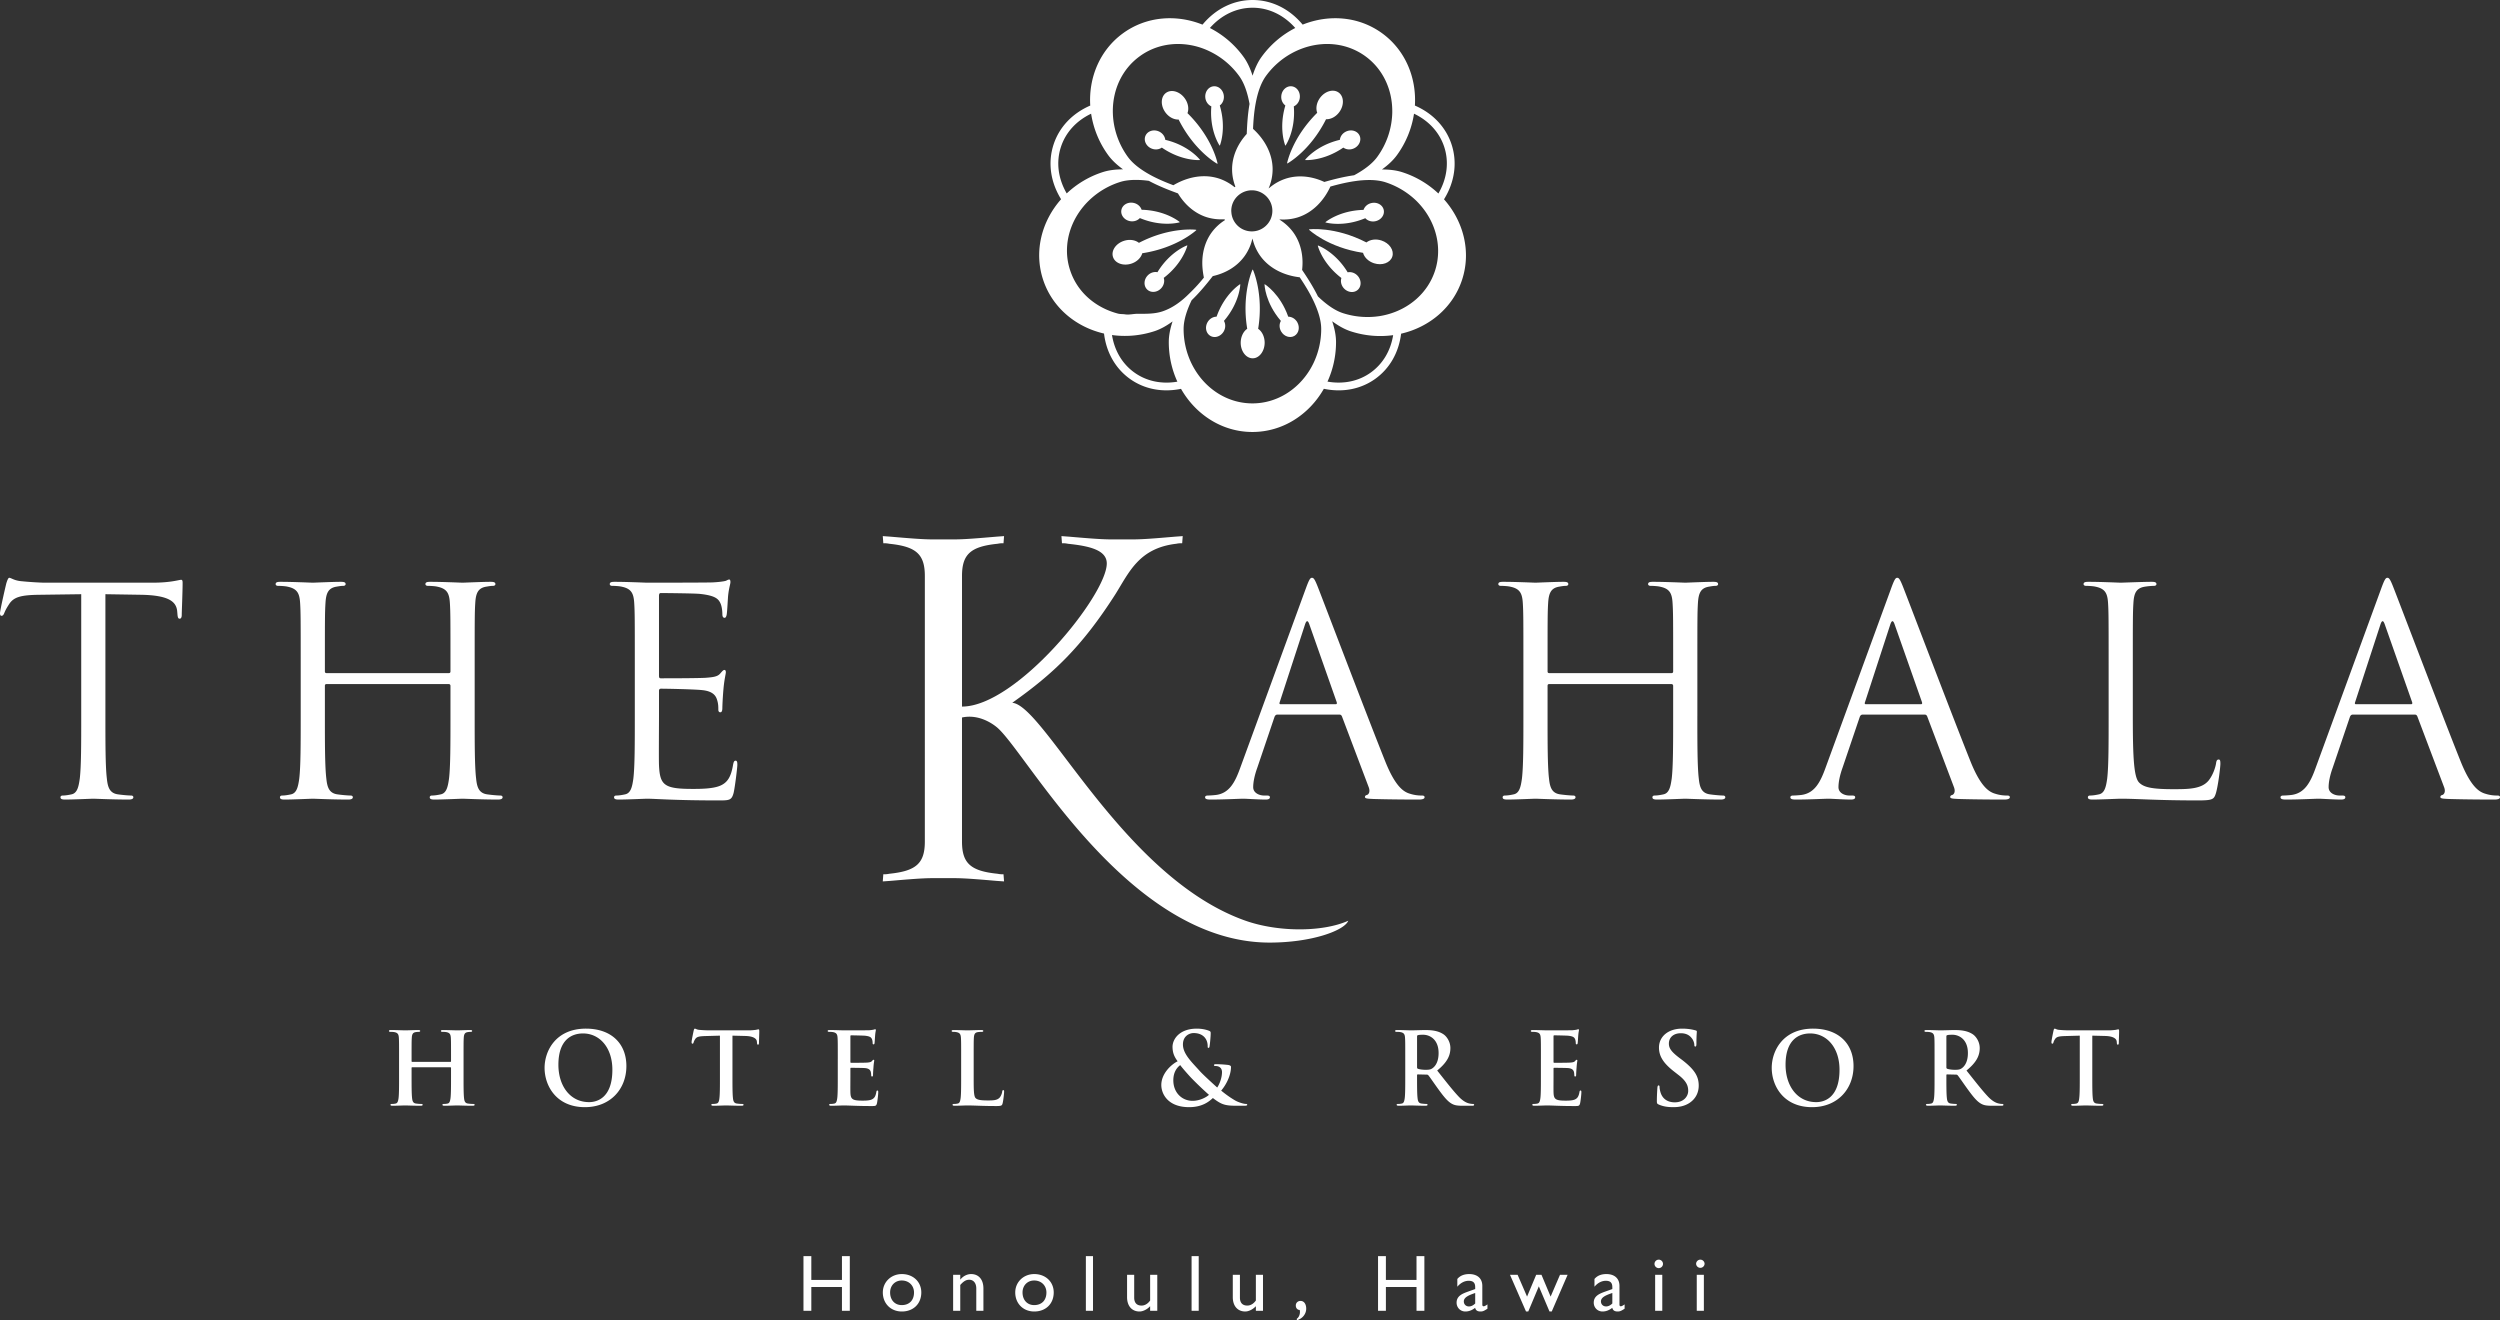 <svg id="Layer_1" xmlns="http://www.w3.org/2000/svg" xmlns:xlink="http://www.w3.org/1999/xlink" viewBox="0 0 340.157 179.634"><rect x="0" y="0" width="340.157" height="179.634" fill="#333333" stroke="none"/><style>.st0{clip-path:url(#SVGID_2_);fill:#fff}</style><defs><path id="SVGID_1_" d="M0 0h340.157v179.634H0z"/></defs><clipPath id="SVGID_2_"><use xlink:href="#SVGID_1_" overflow="visible"/></clipPath><path class="st0" d="M61.288 144.483c.041 0 .08-.026.08-.094v-.287c0-2.072 0-2.452-.025-2.889-.028-.461-.138-.679-.586-.775a2.756 2.756 0 0 0-.532-.04c-.149 0-.232-.029-.232-.124 0-.097.095-.122.287-.122.735 0 1.593.041 1.96.041.328 0 1.186-.041 1.718-.041.19 0 .286.025.286.122 0 .095-.082.124-.245.124-.11 0-.232.012-.395.04-.369.068-.478.3-.503.775-.028.437-.028.817-.028 2.889v2.399c0 1.254 0 2.33.067 2.915.041.382.123.683.531.735.192.028.491.056.696.056.15 0 .218.042.218.109 0 .095-.109.137-.273.137-.886 0-1.744-.042-2.125-.042-.314 0-1.172.042-1.703.042-.191 0-.287-.042-.287-.137 0-.067.055-.109.219-.109.205 0 .366-.028.491-.056.272-.052.339-.353.394-.75.067-.57.067-1.646.067-2.9v-1.199a.078.078 0 0 0-.08-.083h-5.205c-.041 0-.082.014-.082.083v1.199c0 1.254 0 2.33.069 2.915.042.382.123.683.531.735.19.028.49.056.695.056.15 0 .217.042.217.109 0 .095-.109.137-.271.137-.885 0-1.744-.042-2.126-.042-.312 0-1.172.042-1.716.042-.178 0-.273-.042-.273-.137 0-.067.055-.109.217-.109.205 0 .369-.028.491-.056.272-.052.341-.353.396-.75.068-.57.068-1.646.068-2.9v-2.399c0-2.072 0-2.452-.028-2.889-.027-.461-.136-.679-.586-.775a2.748 2.748 0 0 0-.53-.04c-.151 0-.232-.029-.232-.124 0-.097.095-.122.285-.122.736 0 1.596.041 1.962.041.328 0 1.187-.041 1.716-.041.192 0 .287.025.287.122 0 .095-.082.124-.246.124a2.33 2.33 0 0 0-.394.04c-.368.068-.477.3-.504.775-.028.437-.028.817-.028 2.889v.287c0 .068.041.094.082.094h5.205M74.097 145.302c0-2.333 1.541-5.343 5.627-5.343 3.393 0 5.504 1.976 5.504 5.098 0 3.12-2.179 5.587-5.641 5.587-3.909 0-5.49-2.931-5.49-5.342m9.224.259c0-3.053-1.756-4.947-3.992-4.947-1.567 0-3.352.872-3.352 4.266 0 2.833 1.567 5.08 4.184 5.08.952 0 3.16-.461 3.16-4.399M97.955 140.913l-2.029.057c-.791.026-1.116.095-1.321.394a1.651 1.651 0 0 0-.233.478c-.026.107-.067.163-.148.163-.096 0-.125-.07-.125-.219 0-.217.261-1.456.287-1.564.041-.179.082-.262.164-.262.108 0 .246.138.585.166.396.038.914.067 1.364.067h5.395c.435 0 .735-.041.939-.067.205-.042.313-.069.369-.069.095 0 .108.08.108.286 0 .285-.041 1.226-.041 1.58-.012.136-.04.219-.123.219-.108 0-.136-.071-.149-.275l-.015-.149c-.025-.354-.393-.736-1.605-.762l-1.718-.043v5.588c0 1.255 0 2.33.068 2.915.042.383.123.684.531.735.192.029.491.056.696.056.149 0 .218.042.218.109 0 .095-.109.137-.259.137-.9 0-1.758-.042-2.14-.042-.313 0-1.171.042-1.717.042-.176 0-.273-.042-.273-.137 0-.067.057-.109.219-.109.204 0 .367-.027.491-.056.273-.051.354-.352.394-.75.068-.57.068-1.645.068-2.9v-5.588M113.992 144.102c0-2.072 0-2.452-.029-2.889-.025-.462-.134-.679-.585-.775a2.745 2.745 0 0 0-.531-.04c-.15 0-.232-.029-.232-.124 0-.097.096-.122.3-.122.722 0 1.581.041 1.962.041.437 0 3.148 0 3.406-.016a4.81 4.81 0 0 0 .586-.08c.068-.014.149-.055.219-.055.067 0 .081.055.081.122 0 .096-.068.261-.109.888-.014.136-.042.734-.069.897-.013.07-.04.15-.134.15-.097 0-.125-.069-.125-.189 0-.095-.012-.329-.08-.492-.096-.245-.233-.41-.914-.491-.231-.027-1.661-.056-1.935-.056-.068 0-.095.042-.095.137v3.448c0 .098.014.151.095.151.301 0 1.866 0 2.182-.028.325-.025.531-.068.653-.206.094-.108.15-.176.219-.176.052 0 .094.029.094.11 0 .082-.068.3-.109.995-.028.272-.054.817-.054.913 0 .109 0 .257-.123.257-.097 0-.122-.052-.122-.12-.014-.137-.014-.313-.056-.491-.068-.274-.258-.478-.762-.532-.26-.027-1.608-.04-1.935-.04-.068 0-.082.052-.082.135v1.076c0 .465-.013 1.717 0 2.111.027.941.245 1.146 1.636 1.146.353 0 .927 0 1.28-.163.354-.165.518-.45.613-1.01.028-.149.056-.203.15-.203.109 0 .109.108.109.245 0 .314-.109 1.24-.178 1.513-.095.353-.217.353-.735.353-2.057 0-2.97-.081-3.774-.081-.313 0-1.172.042-1.717.042-.177 0-.272-.042-.272-.137 0-.068.055-.11.218-.11.204 0 .367-.027.491-.055.272-.052.34-.353.395-.75.068-.57.068-1.646.068-2.901v-2.398M132.481 146.501c0 1.745 0 2.685.285 2.929.233.204.586.3 1.649.3.722 0 1.252-.014 1.593-.38.164-.176.328-.562.355-.819.013-.122.041-.204.15-.204.096 0 .109.068.109.233 0 .147-.097 1.17-.205 1.567-.081.298-.15.365-.858.365-1.963 0-2.862-.081-3.965-.081-.313 0-1.171.042-1.717.042-.176 0-.272-.042-.272-.137 0-.067.055-.109.218-.109.204 0 .368-.027.49-.056.274-.051.342-.352.395-.75.069-.57.069-1.645.069-2.9v-2.398c0-2.073 0-2.453-.028-2.889-.027-.462-.136-.68-.585-.775a1.92 1.92 0 0 0-.45-.041c-.15 0-.23-.029-.23-.124 0-.096.093-.122.299-.122.64 0 1.498.041 1.866.041.326 0 1.322-.041 1.852-.041.192 0 .288.026.288.122 0 .095-.084.124-.246.124-.15 0-.368.012-.533.041-.367.068-.475.299-.503.775-.026.436-.026.816-.026 2.889v2.398M160.233 144.402c-.572-.763-.681-1.321-.696-1.935-.011-1.074.94-2.508 3.312-2.508.668 0 1.281.138 1.648.289.232.081.232.19.232.354 0 .45-.108 1.539-.15 1.745-.027.205-.082.228-.164.228s-.096-.051-.096-.257c0-.355-.095-.791-.394-1.145-.272-.326-.75-.611-1.512-.611-.573 0-1.459.393-1.459 1.551 0 1.283 1.173 2.37 2.262 3.583.464.533 2.139 2.042 2.399 2.276.272-.381.654-1.268.654-2.099 0-.203-.056-.463-.261-.626-.177-.163-.461-.205-.666-.205-.083 0-.164-.027-.164-.107 0-.11.109-.137.219-.137.327 0 .872.013 1.634.093.26.029.463.113.463.273 0 1.051-.559 2.317-1.336 3.23.914.75 1.527 1.119 1.894 1.335.437.259 1.185.477 1.458.477.123 0 .192.016.192.124 0 .08-.11.122-.41.122h-1.05c-1.551 0-2.042-.15-3.213-1.051-.45.41-1.363 1.243-3.23 1.243-2.916 0-3.787-1.828-3.787-3.013 0-1.593 1.404-2.833 2.221-3.229m4.264 4.565a45.226 45.226 0 0 1-2.452-2.344c-.354-.381-1.227-1.362-1.459-1.703-.463.341-.94.982-.94 2.068 0 1.706 1.199 2.794 2.615 2.794 1.05 0 1.95-.544 2.236-.815M191.202 144.102c0-2.072 0-2.452-.03-2.889-.026-.462-.137-.679-.584-.775a2.663 2.663 0 0 0-.53-.04c-.153 0-.235-.03-.235-.124 0-.097.097-.122.303-.122.72 0 1.579.041 1.865.041.463 0 1.498-.041 1.92-.041.858 0 1.772.082 2.508.586.381.257.925.953.925 1.866 0 1.007-.423 1.934-1.796 3.053 1.21 1.526 2.15 2.737 2.955 3.582.763.792 1.321.887 1.526.926.149.028.273.041.381.041.109 0 .164.042.164.11 0 .108-.095.136-.259.136h-1.294c-.763 0-1.105-.069-1.458-.259-.586-.314-1.102-.954-1.866-2.003-.546-.75-1.17-1.677-1.35-1.881-.067-.08-.148-.094-.244-.094l-1.186-.028c-.067 0-.109.028-.109.109v.191c0 1.268 0 2.343.068 2.914.041.397.123.698.532.75.205.028.503.055.667.055.108 0 .162.042.162.11 0 .094-.094.136-.27.136-.79 0-1.8-.042-2.004-.042-.258 0-1.117.042-1.663.042-.174 0-.272-.042-.272-.136 0-.068.056-.11.219-.11.205 0 .366-.027.49-.055.273-.052.341-.353.396-.75.069-.571.069-1.646.069-2.901v-2.398m1.606 1.078c0 .148.027.203.123.244.286.094.695.137 1.036.137.542 0 .722-.054.966-.233.409-.3.806-.926.806-2.043 0-1.933-1.282-2.495-2.085-2.495-.343 0-.586.014-.723.057-.096.023-.123.08-.123.188v4.145zM209.661 144.102c0-2.072 0-2.452-.028-2.889-.026-.462-.136-.679-.585-.775a2.74 2.74 0 0 0-.53-.04c-.149 0-.232-.029-.232-.124 0-.097.096-.122.3-.122.722 0 1.58.041 1.962.041.434 0 3.146 0 3.405-.016.258-.025.478-.052.584-.08.068-.014.152-.055.222-.055.068 0 .08.055.08.122 0 .096-.067.261-.11.888-.013.136-.04.734-.068.897-.012.07-.041.15-.136.15-.094 0-.122-.069-.122-.189 0-.095-.014-.329-.082-.492-.096-.245-.232-.41-.913-.491-.232-.027-1.661-.056-1.934-.056-.07 0-.096.042-.096.137v3.448c0 .098.013.151.096.151.301 0 1.867 0 2.18-.028.328-.025.529-.068.653-.206.096-.108.149-.176.218-.176.055 0 .095.029.095.11 0 .082-.065.3-.109.995-.026.272-.055.817-.055.913 0 .109 0 .257-.121.257-.096 0-.124-.052-.124-.12-.013-.137-.013-.313-.053-.491-.069-.274-.259-.478-.764-.532-.258-.027-1.607-.04-1.935-.04-.068 0-.081.052-.081.135v1.076c0 .465-.013 1.717 0 2.111.026.941.245 1.146 1.634 1.146.355 0 .929 0 1.283-.163.354-.165.514-.45.613-1.01.025-.149.053-.203.149-.203.109 0 .109.108.109.245 0 .314-.109 1.24-.177 1.513-.096.353-.217.353-.737.353-2.058 0-2.969-.081-3.773-.081-.313 0-1.171.042-1.716.042-.177 0-.274-.042-.274-.137 0-.068.057-.11.219-.11.203 0 .367-.027.489-.055.272-.052.343-.353.396-.75.068-.57.068-1.646.068-2.901v-2.398M225.697 150.288c-.217-.095-.26-.161-.26-.466 0-.745.055-1.564.071-1.781.012-.206.053-.356.161-.356.125 0 .136.124.136.236 0 .174.056.461.124.69.298 1.011 1.102 1.377 1.948 1.377 1.226 0 1.824-.831 1.824-1.553 0-.667-.204-1.308-1.332-2.177l-.63-.492c-1.497-1.172-2.014-2.126-2.014-3.23 0-1.5 1.255-2.576 3.146-2.576.886 0 1.459.138 1.812.233.124.029.192.068.192.163 0 .178-.054.572-.054 1.635 0 .3-.042.409-.15.409-.096 0-.137-.082-.137-.246 0-.124-.067-.546-.353-.897-.204-.261-.601-.671-1.487-.671-1.007 0-1.621.588-1.621 1.405 0 .626.313 1.103 1.444 1.961l.382.285c1.635 1.271 2.234 2.184 2.234 3.477 0 .789-.3 1.73-1.28 2.369-.682.438-1.444.561-2.166.561-.791 0-1.404-.095-1.99-.356M241.066 145.302c0-2.333 1.54-5.343 5.625-5.343 3.394 0 5.505 1.976 5.505 5.098 0 3.12-2.18 5.587-5.641 5.587-3.911 0-5.489-2.931-5.489-5.342m9.223.259c0-3.053-1.759-4.947-3.992-4.947-1.567 0-3.35.872-3.35 4.266 0 2.833 1.565 5.08 4.181 5.08.955 0 3.161-.461 3.161-4.399M263.221 144.102c0-2.072 0-2.452-.025-2.889-.03-.462-.139-.679-.586-.775a2.71 2.71 0 0 0-.533-.04c-.149 0-.232-.03-.232-.124 0-.097.096-.122.301-.122.721 0 1.581.041 1.865.041.464 0 1.5-.041 1.922-.041.858 0 1.77.082 2.508.586.381.257.926.953.926 1.866 0 1.007-.422 1.934-1.8 3.053 1.214 1.526 2.153 2.737 2.957 3.582.762.792 1.322.887 1.526.926.15.028.271.041.382.041.109 0 .161.042.161.11 0 .108-.093.136-.257.136h-1.295c-.762 0-1.103-.069-1.457-.259-.586-.314-1.103-.954-1.866-2.003-.545-.75-1.171-1.677-1.349-1.881-.068-.08-.151-.094-.246-.094l-1.186-.028c-.067 0-.107.028-.107.109v.191c0 1.268 0 2.343.067 2.914.04.397.124.698.531.75.205.028.505.055.669.055.108 0 .162.042.162.11 0 .094-.094.136-.273.136-.788 0-1.797-.042-2.001-.042-.258 0-1.118.042-1.663.042-.176 0-.272-.042-.272-.136 0-.068.055-.11.217-.11.204 0 .368-.027.492-.055.272-.052.341-.353.394-.75.068-.571.068-1.646.068-2.901v-2.398m1.609 1.078c0 .148.025.203.123.244.286.094.692.137 1.033.137.545 0 .723-.054.969-.233.409-.3.804-.926.804-2.043 0-1.933-1.281-2.495-2.086-2.495-.338 0-.583.014-.72.057-.098.023-.123.08-.123.188v4.145zM282.98 140.913l-2.032.057c-.79.026-1.116.095-1.32.394a1.651 1.651 0 0 0-.233.478c-.025.107-.067.163-.149.163-.096 0-.121-.07-.121-.219 0-.217.258-1.456.285-1.564.04-.179.082-.262.164-.262.107 0 .243.138.584.166.395.038.914.067 1.363.067h5.396c.435 0 .735-.041.939-.067.204-.042.313-.069.368-.069.094 0 .109.08.109.286 0 .285-.04 1.226-.04 1.58-.013.136-.043.219-.124.219-.109 0-.136-.071-.149-.275l-.012-.149c-.028-.354-.397-.736-1.609-.762l-1.716-.043v5.588c0 1.255 0 2.33.068 2.915.04.383.122.684.53.735.192.029.49.056.696.056.149 0 .218.042.218.109 0 .095-.109.137-.258.137-.901 0-1.76-.042-2.14-.042-.314 0-1.172.042-1.718.042-.176 0-.272-.042-.272-.137 0-.067.055-.109.216-.109.205 0 .372-.027.492-.056.274-.051.354-.352.394-.75.071-.57.071-1.645.071-2.9v-5.588M14.342 97.426c0 3.762 0 6.857.197 8.506.118 1.136.352 1.998 1.528 2.153.549.079 1.411.157 1.764.157.235 0 .313.119.313.235 0 .197-.196.313-.626.313-2.156 0-4.625-.116-4.821-.116s-2.664.116-3.84.116c-.433 0-.628-.077-.628-.313 0-.116.078-.235.314-.235.352 0 .822-.078 1.175-.157.786-.155.981-1.017 1.137-2.153.197-1.649.197-4.744.197-8.506V80.85l-5.8.079c-2.431.038-3.371.312-3.998 1.252-.433.666-.55.942-.667 1.217-.117.312-.234.391-.391.391-.117 0-.196-.117-.196-.354 0-.391.783-3.762.862-4.074.077-.236.235-.745.392-.745.275 0 .666.393 1.723.47 1.138.117 2.627.196 3.097.196H20.77c2.508 0 3.567-.392 3.882-.392.194 0 .194.235.194.471 0 1.173-.117 3.879-.117 4.311 0 .351-.117.509-.275.509-.196 0-.274-.119-.314-.666l-.039-.431c-.156-1.178-1.057-2.077-4.819-2.155l-4.94-.079v16.576M64.585 97.426c0 3.762 0 6.857.196 8.506.117 1.136.352 1.998 1.528 2.153.549.079 1.41.157 1.762.157.237 0 .314.119.314.235 0 .197-.196.313-.627.313-2.154 0-4.623-.116-4.82-.116-.196 0-2.665.116-3.84.116-.43 0-.626-.077-.626-.313 0-.116.078-.235.313-.235.353 0 .822-.078 1.176-.157.783-.155.979-1.017 1.135-2.153.196-1.649.196-4.744.196-8.506v-4.113c0-.158-.117-.236-.235-.236H44.44c-.117 0-.235.037-.235.236v4.113c0 3.762 0 6.857.197 8.506.117 1.136.352 1.998 1.527 2.153.55.079 1.412.157 1.764.157.236 0 .314.119.314.235 0 .197-.196.313-.627.313-2.156 0-4.624-.116-4.82-.116-.197 0-2.665.116-3.842.116-.43 0-.626-.077-.626-.313 0-.116.078-.235.313-.235.352 0 .823-.078 1.175-.157.786-.155.982-1.017 1.138-2.153.197-1.649.197-4.744.197-8.506v-6.897c0-6.113 0-7.211-.079-8.465-.078-1.334-.394-1.959-1.686-2.233-.313-.08-.98-.118-1.332-.118-.158 0-.314-.08-.314-.235 0-.236.196-.313.627-.313 1.764 0 4.232.117 4.429.117.196 0 2.664-.117 3.841-.117.431 0 .626.077.626.313 0 .155-.156.235-.312.235-.274 0-.511.038-.981.118-1.058.196-1.372.861-1.449 2.233-.08 1.254-.08 2.352-.08 8.465v.824c0 .194.118.235.235.235h16.617c.118 0 .235-.041.235-.235v-.824c0-6.113 0-7.211-.079-8.465-.077-1.334-.392-1.959-1.684-2.233-.314-.08-.979-.118-1.332-.118-.157 0-.313-.08-.313-.235 0-.236.195-.313.626-.313 1.763 0 4.232.117 4.428.117.197 0 2.666-.117 3.841-.117.43 0 .627.077.627.313 0 .155-.156.235-.314.235-.274 0-.509.038-.98.118-1.057.196-1.371.861-1.448 2.233-.079 1.254-.079 2.352-.079 8.465v6.897M86.374 90.529c0-6.113 0-7.211-.079-8.465-.079-1.334-.391-1.959-1.685-2.233-.312-.08-.979-.118-1.333-.118-.156 0-.312-.08-.312-.235 0-.236.195-.313.626-.313 1.764 0 4.234.117 4.429.117.275 0 8.072 0 8.974-.04.744-.039 1.372-.117 1.685-.194.197-.039.354-.197.548-.197.117 0 .158.158.158.352 0 .275-.196.745-.314 1.841-.038.392-.116 2.117-.195 2.588-.038.195-.117.43-.276.43-.234 0-.312-.196-.312-.51 0-.274-.041-.939-.236-1.409-.274-.627-.667-1.099-2.782-1.331-.666-.082-4.938-.12-5.369-.12-.157 0-.236.12-.236.392v10.817c0 .274.04.391.236.391.509 0 5.331 0 6.231-.078.942-.077 1.489-.156 1.842-.548.273-.313.431-.511.589-.511.116 0 .196.08.196.315s-.196.902-.315 2.194a44.531 44.531 0 0 0-.156 2.509c0 .312 0 .744-.275.744-.196 0-.275-.156-.275-.353 0-.391 0-.782-.156-1.293-.157-.548-.508-1.214-2.038-1.372-1.057-.118-4.937-.194-5.604-.194-.196 0-.275.117-.275.275v3.446c0 1.331-.038 5.88 0 6.702.12 2.705.706 3.213 4.548 3.213 1.019 0 2.742 0 3.761-.43 1.018-.429 1.491-1.215 1.763-2.822.079-.432.157-.588.353-.588.235 0 .235.313.235.588 0 .313-.314 2.979-.509 3.803-.274 1.016-.589 1.016-2.117 1.016-5.917 0-8.543-.234-9.679-.234-.195 0-2.665.116-3.841.116-.431 0-.627-.077-.627-.313 0-.116.079-.235.313-.235.353 0 .824-.078 1.176-.157.783-.155.98-1.017 1.136-2.153.197-1.649.197-4.744.197-8.506v-6.897M172.742 128.251c-19.326 0-33.079-25.939-37.094-29.286-.446-.373-2.379-1.858-4.756-1.34v16.876c0 2.974 1.188 4.014 4.831 4.385.372.071.519.071.817.071l.075.971-1.041-.074c-2.601-.224-4.385-.372-5.798-.372h-2.826c-1.411 0-3.195.148-5.796.372l-1.041.074.073-.971c.299 0 .447 0 .819-.071 3.641-.371 4.832-1.411 4.832-4.385V78.373c0-2.974-1.191-4.013-4.832-4.386-.372-.072-.52-.072-.819-.072l-.073-.971 1.041.076c2.601.224 4.385.373 5.796.373h2.826c1.413 0 3.197-.149 5.798-.373l1.041-.076-.075.971c-.298 0-.445 0-.817.072-3.643.373-4.831 1.412-4.831 4.386v17.765c7.432 0 19.699-15.161 19.699-19.473 0-1.86-2.454-2.379-5.278-2.678-.372-.072-.522-.072-.819-.072l-.074-.971 1.042.076c2.601.224 4.385.373 5.798.373h2.825c1.41 0 3.195-.149 5.797-.373l1.04-.076-.072.971c-.3 0-.447 0-.819.072-5.054.597-6.393 3.867-8.252 6.839-4.609 7.212-8.472 10.854-14.049 14.795 4.386.369 15.091 23.786 31.741 29.656 4.462 1.565 10.484 1.565 13.977 0-.522 1.339-4.982 2.974-10.706 2.974"/><path class="st0" d="M177.648 80.144c.468-1.293.626-1.528.86-1.528.237 0 .394.195.863 1.411.588 1.489 6.742 17.674 9.133 23.63 1.409 3.489 2.546 4.116 3.368 4.35a5.094 5.094 0 0 0 1.568.235c.235 0 .392.04.392.235 0 .236-.354.313-.783.313-.589 0-3.449 0-6.153-.077-.745-.039-1.176-.039-1.176-.273 0-.158.116-.238.276-.276.234-.079.469-.429.234-1.059l-3.644-9.64c-.079-.156-.156-.235-.351-.235h-8.43c-.193 0-.311.117-.392.314l-2.349 6.937c-.356.981-.55 1.92-.55 2.624 0 .787.824 1.137 1.49 1.137h.391c.274 0 .393.079.393.235 0 .236-.236.313-.589.313-.942 0-2.627-.116-3.056-.116-.432 0-2.588.116-4.43.116-.508 0-.744-.077-.744-.313 0-.156.155-.235.352-.235.274 0 .823-.04 1.137-.078 1.803-.234 2.587-1.723 3.291-3.683l8.899-24.337m4.074 15.676c.196 0 .196-.117.159-.275l-3.724-10.582c-.196-.588-.392-.588-.588 0l-3.449 10.582c-.079.196 0 .275.117.275h7.485zM230.946 97.426c0 3.762 0 6.857.196 8.506.117 1.136.351 1.998 1.527 2.153.549.079 1.412.157 1.766.157.232 0 .314.119.314.235 0 .197-.199.313-.63.313-2.153 0-4.625-.116-4.819-.116-.197 0-2.666.116-3.842.116-.43 0-.625-.077-.625-.313 0-.116.078-.235.311-.235.355 0 .825-.078 1.177-.157.784-.155.979-1.017 1.137-2.153.196-1.649.196-4.744.196-8.506v-4.113c0-.158-.119-.236-.236-.236h-16.615c-.12 0-.237.037-.237.236v4.113c0 3.762 0 6.857.196 8.506.118 1.136.355 1.998 1.527 2.153.551.079 1.411.157 1.767.157.234 0 .313.119.313.235 0 .197-.198.313-.629.313-2.156 0-4.624-.116-4.819-.116-.197 0-2.665.116-3.839.116-.435 0-.629-.077-.629-.313 0-.116.078-.235.313-.235.351 0 .825-.078 1.177-.157.784-.155.979-1.017 1.135-2.153.198-1.649.198-4.744.198-8.506v-6.897c0-6.113 0-7.211-.079-8.465-.081-1.334-.394-1.959-1.685-2.233-.316-.08-.981-.118-1.334-.118-.157 0-.313-.08-.313-.235 0-.236.196-.313.626-.313 1.765 0 4.233.117 4.43.117.195 0 2.663-.117 3.84-.117.433 0 .626.077.626.313 0 .155-.155.235-.311.235-.275 0-.511.038-.98.118-1.059.196-1.374.861-1.453 2.233-.077 1.254-.077 2.352-.077 8.465v.824c0 .194.117.235.237.235h16.615c.117 0 .236-.041.236-.235v-.824c0-6.113 0-7.211-.081-8.465-.076-1.334-.39-1.959-1.684-2.233-.314-.08-.978-.118-1.331-.118-.156 0-.314-.08-.314-.235 0-.236.197-.313.626-.313 1.764 0 4.233.117 4.43.117.194 0 2.666-.117 3.839-.117.431 0 .628.077.628.313 0 .155-.157.235-.312.235-.276 0-.511.038-.982.118-1.057.196-1.371.861-1.45 2.233-.077 1.254-.077 2.352-.077 8.465v6.897M257.28 80.144c.469-1.293.625-1.528.86-1.528.237 0 .393.195.863 1.411.588 1.489 6.74 17.674 9.131 23.63 1.411 3.489 2.547 4.116 3.371 4.35a5.094 5.094 0 0 0 1.568.235c.235 0 .391.04.391.235 0 .236-.352.313-.783.313-.587 0-3.45 0-6.153-.077-.745-.039-1.177-.039-1.177-.273 0-.158.119-.238.275-.276.235-.079.471-.429.235-1.059l-3.645-9.64c-.079-.156-.155-.235-.354-.235h-8.424c-.197 0-.314.117-.393.314l-2.351 6.937c-.352.981-.547 1.92-.547 2.624 0 .787.821 1.137 1.489 1.137h.391c.273 0 .392.079.392.235 0 .236-.234.313-.588.313-.941 0-2.626-.116-3.059-.116-.43 0-2.583.116-4.425.116-.509 0-.746-.077-.746-.313 0-.156.157-.235.354-.235.275 0 .824-.04 1.137-.078 1.802-.234 2.583-1.723 3.291-3.683l8.897-24.337m4.075 15.676c.195 0 .195-.117.156-.275l-3.723-10.582c-.197-.588-.391-.588-.588 0l-3.447 10.582c-.081.196 0 .275.116.275h7.486zM290.197 97.505c0 5.762.158 8.269.863 8.977.629.623 1.646.898 4.702.898 2.079 0 3.804-.039 4.743-1.175.509-.629.901-1.607 1.02-2.352.039-.311.117-.51.352-.51.195 0 .234.158.234.588 0 .433-.275 2.783-.586 3.92-.274.902-.392 1.057-2.471 1.057-5.643 0-8.228-.234-10.504-.234-.351 0-2.662.116-3.837.116-.431 0-.63-.077-.63-.313 0-.116.079-.235.314-.235.354 0 .825-.078 1.176-.157.784-.155.98-1.017 1.138-2.153.195-1.649.195-4.744.195-8.506v-6.897c0-6.113 0-7.211-.078-8.465-.078-1.334-.392-1.959-1.686-2.233-.312-.08-.98-.118-1.331-.118-.158 0-.316-.08-.316-.235 0-.236.199-.313.63-.313 1.763 0 4.231.117 4.425.117.199 0 3.059-.117 4.235-.117.431 0 .626.077.626.313 0 .155-.155.235-.313.235a8.96 8.96 0 0 0-1.292.118c-1.137.196-1.451.861-1.528 2.233-.081 1.254-.081 2.352-.081 8.465v6.976M323.97 80.144c.471-1.293.627-1.528.863-1.528.234 0 .392.195.861 1.411.59 1.489 6.741 17.674 9.131 23.63 1.412 3.489 2.548 4.116 3.37 4.35a5.11 5.11 0 0 0 1.57.235c.235 0 .392.04.392.235 0 .236-.353.313-.785.313-.586 0-3.45 0-6.152-.077-.747-.039-1.177-.039-1.177-.273 0-.158.117-.238.275-.276.234-.079.471-.429.234-1.059l-3.644-9.64c-.079-.156-.155-.235-.352-.235h-8.426c-.197 0-.314.117-.393.314l-2.349 6.937c-.355.981-.549 1.92-.549 2.624 0 .787.822 1.137 1.489 1.137h.391c.273 0 .391.079.391.235 0 .236-.235.313-.586.313-.942 0-2.627-.116-3.06-.116-.43 0-2.583.116-4.425.116-.51 0-.746-.077-.746-.313 0-.156.157-.235.354-.235.275 0 .822-.04 1.134-.078 1.805-.234 2.589-1.723 3.291-3.683l8.898-24.337m4.077 15.676c.196 0 .196-.117.156-.275l-3.723-10.582c-.197-.588-.392-.588-.588 0l-3.45 10.582c-.078.196 0 .275.117.275h7.488zM115.627 178.348h-1.069v-3.238h-4.167v3.238h-1.069v-7.438h1.069v3.24h4.167v-3.24h1.069zM125.355 175.852c0 1.547-1.08 2.594-2.65 2.594-1.506 0-2.585-1.089-2.585-2.594 0-1.408 1.123-2.499 2.585-2.499 1.537 0 2.65 1.049 2.65 2.499m-4.243 0c0 1.036.643 1.723 1.581 1.723 1.026 0 1.67-.654 1.67-1.714 0-.948-.699-1.634-1.67-1.634-.915 0-1.581.686-1.581 1.625M130.655 174.094h.021c.373-.47.917-.741 1.462-.741.927 0 1.669.632 1.669 1.973v3.022h-.971v-3.032c0-.72-.37-1.19-.96-1.19-.424 0-.763.197-1.221.712v3.51h-.97v-4.899h.97v.645M143.372 175.852c0 1.547-1.08 2.594-2.65 2.594-1.506 0-2.585-1.089-2.585-2.594 0-1.408 1.124-2.499 2.585-2.499 1.538 0 2.65 1.049 2.65 2.499m-4.243 0c0 1.036.644 1.723 1.582 1.723 1.026 0 1.668-.654 1.668-1.714 0-.948-.698-1.634-1.668-1.634-.915 0-1.582.686-1.582 1.625M147.746 170.91h.971v7.438h-.971zM156.491 178.348v-.623c-.401.437-.97.721-1.45.721-.992 0-1.689-.707-1.689-1.951v-3.045h.97v3.112c0 .684.338 1.078 1.003 1.078.436 0 .851-.241 1.166-.688v-3.502h.972v4.898h-.972M162.13 170.91h.97v7.438h-.97zM171.847 178.348v-4.898h-.97v3.502c-.316.447-.73.688-1.166.688-.667 0-1.003-.394-1.003-1.078v-3.112h-.971v3.045c0 1.244.698 1.951 1.69 1.951.48 0 1.046-.284 1.45-.721v.623h.97M176.45 179.634c.863-.238 1.277-.946 1.277-1.569 0-.643-.305-1.059-.774-1.059-.37 0-.643.262-.643.623 0 .359.218.599.532.609.099.394-.031.95-.392 1.19v.206M193.805 178.348h-1.07v-3.238h-4.166v3.238H187.5v-7.438h1.069v3.24h4.166v-3.24h1.07zM202.386 177.477c-.215.163-.412.262-.512.262-.119 0-.186-.066-.186-.251v-2.52c0-1.112-.783-1.615-1.777-1.615-.708 0-1.244.219-1.624.668v1.055c.468-.557 1.013-.808 1.548-.808.59 0 .884.251.884.865v.26l-.862.306c-.785.283-1.669.578-1.669 1.548 0 .633.479 1.199 1.2 1.199.447 0 .894-.161 1.32-.501.088.351.316.501.742.501.305 0 .489-.086.936-.381v-.588m-1.667-.12c-.262.251-.545.402-.853.402-.402 0-.695-.282-.695-.688 0-.575.719-.858 1.548-1.144v1.43zM210.982 176.419l1.276-2.969h1.036l-2.159 4.995h-.306l-1.451-3.422-1.437 3.422h-.307l-2.182-4.995h1.038l1.287 2.969 1.242-2.969h.719zM221.05 178.065c-.448.295-.633.381-.94.381-.424 0-.654-.15-.741-.501-.424.339-.872.501-1.319.501-.72 0-1.2-.566-1.2-1.2 0-.969.883-1.264 1.669-1.548l.86-.305v-.26c0-.614-.293-.865-.882-.865-.534 0-1.08.251-1.549.807v-1.054c.382-.449.916-.668 1.625-.668.991 0 1.777.503 1.777 1.615v2.52c0 .185.067.251.186.251.097 0 .294-.099.514-.262v.588m-1.671-2.138c-.829.286-1.549.568-1.549 1.144 0 .406.297.688.7.688.303 0 .589-.151.849-.402v-1.43zM225.695 172.545a.58.58 0 0 1-.579-.577.58.58 0 0 1 .579-.576.58.58 0 0 1 .577.576.58.58 0 0 1-.577.577m.479 5.803h-.971v-4.898h.971v4.898zM231.932 171.968a.579.579 0 0 0-.577-.576.58.58 0 0 0-.578.576.579.579 0 0 0 1.155 0m-.099 1.482h-.968v4.898h.968v-4.898zM153.713 30.082c.54.114 1.062-.062 1.379-.411 3.057 1.28 5.41.579 5.41.579l.011-.042s-1.87-1.585-5.183-1.668c-.149-.446-.551-.821-1.091-.933-.769-.164-1.51.257-1.655.941-.146.684.36 1.372 1.129 1.534M161.555 33.416l-.032-.03s-2.318.818-4.038 3.651c-.461-.095-.988.068-1.358.477-.527.583-.53 1.437-.011 1.905.518.467 1.366.373 1.892-.211.369-.41.477-.949.333-1.398 2.634-2.013 3.214-4.394 3.214-4.394M162.754 31.266s-3.483-.458-7.789 1.777c-.495-.392-1.268-.522-2.039-.271-1.101.356-1.767 1.34-1.486 2.196.276.856 1.394 1.259 2.493.903.769-.249 1.318-.809 1.487-1.413 4.797-.736 7.351-3.139 7.351-3.139l-.017-.053zM160.366 16.266c2.182 4.335 5.256 6.02 5.256 6.02l.045-.032s-.64-3.453-4.097-6.86c.221-.589.104-1.365-.373-2.021-.678-.935-1.819-1.265-2.547-.736-.728.53-.767 1.716-.087 2.651.473.654 1.174 1.003 1.803.978M164.818 14.472c-.274 3.306 1.12 5.329 1.12 5.329l.043-.005s.93-2.267-.015-5.445c.38-.277.609-.778.552-1.323-.083-.785-.713-1.359-1.409-1.285-.695.074-1.191.765-1.11 1.548.059.549.389.989.819 1.181M177.585 21.738l.018.04s2.443.184 5.174-1.697c.381.275.927.341 1.429.115.718-.319 1.069-1.097.786-1.734-.282-.639-1.096-.899-1.815-.577-.504.224-.822.673-.87 1.141-3.23.763-4.722 2.712-4.722 2.712M168.72 38.673s-2.085 1.286-3.189 4.415c-.47.002-.949.271-1.224.747-.394.68-.222 1.516.384 1.867.605.349 1.414.078 1.809-.601.275-.479.268-1.029.033-1.437 2.163-2.514 2.225-4.97 2.225-4.97l-.038-.021zM175.168 22.241s3.087-1.677 5.257-6.018c.63.028 1.332-.321 1.81-.978.679-.935.637-2.121-.088-2.65-.728-.53-1.87-.202-2.55.736-.475.654-.59 1.429-.373 2.016-3.448 3.415-4.1 6.86-4.1 6.86l.044.034zM174.889 14.351c-.945 3.178-.014 5.447-.014 5.447l.042.003s1.395-2.023 1.122-5.327c.428-.194.759-.634.817-1.183.08-.783-.415-1.474-1.111-1.547-.694-.073-1.324.5-1.406 1.284-.059.548.171 1.046.55 1.323M156.649 20.196c.503.224 1.048.16 1.431-.115 2.73 1.881 5.172 1.697 5.172 1.697l.019-.04s-1.494-1.949-4.72-2.712c-.051-.468-.37-.917-.873-1.144-.718-.319-1.532-.059-1.816.58-.285.637.066 1.415.787 1.734M183.371 37.054c-1.72-2.833-4.036-3.651-4.036-3.651l-.033.03s.58 2.379 3.214 4.394c-.144.45-.037.989.331 1.398.529.583 1.377.679 1.894.211.517-.467.514-1.322-.013-1.906-.368-.408-.895-.574-1.357-.476M171.188 44.741c.783-4.789-.715-8.047-.715-8.047h-.055s-1.513 3.256-.718 8.044c-.523.347-.887 1.088-.887 1.9 0 1.157.73 2.114 1.631 2.114.898 0 1.628-.968 1.628-2.125 0-.809-.362-1.539-.884-1.886M185.766 29.688c.317.349.839.526 1.378.411.769-.164 1.276-.85 1.131-1.534-.146-.683-.889-1.105-1.657-.941-.541.112-.944.485-1.088.932-3.316.084-5.186 1.668-5.186 1.668l.008.043s2.356.7 5.414-.579"/><path class="st0" d="M196.475 27.119l.021-.032c1.444-2.347 1.805-4.978 1.015-7.411-.769-2.371-2.545-4.248-4.997-5.314.232-3.811-1.308-7.547-4.461-9.837-3.171-2.307-7.235-2.608-10.806-1.176-.028-.03-.058-.062-.083-.092-1.787-2.1-4.179-3.257-6.735-3.257-2.557 0-4.949 1.157-6.733 3.257-.027.03-.058.062-.083.094-3.573-1.434-7.639-1.133-10.812 1.174-3.154 2.29-4.694 6.028-4.459 9.839-2.452 1.064-4.225 2.941-4.995 5.312-.79 2.431-.429 5.064 1.015 7.411l.013.021c-2.638 2.981-3.711 7.068-2.46 10.915 1.238 3.813 4.462 6.476 8.301 7.361.31 2.546 1.525 4.713 3.474 6.131 1.976 1.434 4.451 1.915 7.003 1.391 2 3.519 5.606 5.871 9.712 5.871 4.111 0 7.72-2.356 9.72-5.877 2.567.537 5.055.055 7.041-1.385 1.944-1.414 3.161-3.576 3.473-6.113 3.839-.887 7.066-3.549 8.304-7.362 1.25-3.849.176-7.941-2.468-10.921M177.229 6.581a9.853 9.853 0 0 1 3.344-.597c1.833 0 3.647.539 5.201 1.667 2.412 1.753 3.664 4.548 3.662 7.467 0 .084.002.173-.002.264a10.64 10.64 0 0 1-2.043 5.969c-.686.941-1.796 1.765-3.145 2.495-1.297.182-2.663.512-4.053.911-1.037-.485-2.16-.755-3.274-.755-.673 0-1.342.1-1.991.31a6.583 6.583 0 0 0-2.115 1.167l-.205.163.099-.243a6.559 6.559 0 0 0 .449-2.361c0-2.09-1.062-4.055-2.663-5.505.049-1.181.15-2.345.347-3.417.272-1.495.716-2.818 1.403-3.769a10.695 10.695 0 0 1 4.046-3.374c.311-.147.622-.279.94-.392m-4.107 22.107a2.776 2.776 0 0 1-.394 1.428 2.801 2.801 0 0 1-1.579 1.245 2.805 2.805 0 0 1-1.419.059 2.79 2.79 0 0 1-2.189-2.561 1.552 1.552 0 0 1-.011-.171c0-.68.244-1.303.647-1.786a2.84 2.84 0 0 1 1.169-.83c.308-.113.634-.18.983-.178a2.7 2.7 0 0 1 1.045.203c.445.18.834.473 1.131.841.387.481.619 1.089.617 1.75m-2.693-27.636c2.187 0 4.24.982 5.808 2.757a12.892 12.892 0 0 0-4.581 3.926c-.515.709-.915 1.584-1.228 2.565-.312-.981-.712-1.856-1.228-2.565a12.912 12.912 0 0 0-4.579-3.926c1.567-1.775 3.621-2.757 5.808-2.757m-15.349 6.6c1.547-1.131 3.363-1.667 5.2-1.667a9.87 9.87 0 0 1 4.286.992 10.65 10.65 0 0 1 4.042 3.371c.69.95 1.132 2.272 1.408 3.796-.226 1.273-.327 2.654-.38 4.08-1.214 1.329-1.994 3.024-1.994 4.814 0 .812.158 1.606.448 2.356l-.108.076a6.67 6.67 0 0 0-2.13-1.18l.021-.062-.024.062a6.458 6.458 0 0 0-2.008-.312c-1.434 0-2.878.449-4.188 1.224-1.098-.411-2.164-.868-3.11-1.385-1.306-.717-2.403-1.533-3.08-2.466a10.701 10.701 0 0 1-1.969-4.961 10.384 10.384 0 0 1-.075-1.006c-.005-.094-.005-.18-.005-.268 0-2.917 1.247-5.712 3.666-7.464m-10.73 12.35c.643-1.981 2.097-3.568 4.111-4.531a12.89 12.89 0 0 0 2.325 5.641c.508.696 1.201 1.339 2.018 1.93-1.01 0-1.948.112-2.77.379a12.916 12.916 0 0 0-4.894 2.897c-1.174-2.023-1.462-4.256-.79-6.316m9.96 30.659c-1.625-1.18-2.673-2.967-3.01-5.076 1.862.258 3.832.109 5.767-.52.826-.268 1.655-.733 2.476-1.333-.326.982-.516 1.927-.516 2.808 0 1.933.421 3.763 1.167 5.39-2.156.371-4.226-.063-5.884-1.269m3.82-8.283c-1.109.356-2.227.316-3.319.316h-.022c-.576 0-1.144.167-1.701.078-.333-.053-.659-.018-.982-.105-3.014-.797-5.522-2.881-6.504-5.902a8.456 8.456 0 0 1-.428-2.66c0-2.187.819-4.306 2.256-6.029.211-.255.437-.499.677-.734a10.72 10.72 0 0 1 4.237-2.56c.653-.217 1.4-.304 2.213-.304.551 0 1.133.044 1.758.128 1.198.645 2.554 1.198 3.961 1.707.895 1.491 2.226 2.691 3.87 3.227a6.692 6.692 0 0 0 2.006.307c.157 0 .311-.002.467-.011l.039.124a6.547 6.547 0 0 0-1.798 1.671c-.872 1.195-1.272 2.655-1.272 4.137 0 .648.078 1.304.215 2.001-.752.948-1.535 1.748-2.345 2.517-1.095 1.035-2.22 1.73-3.328 2.092m20.575 7.053c-.146.301-.304.592-.475.875-1.675 2.752-4.555 4.579-7.822 4.581-3.27-.002-6.146-1.823-7.818-4.573a10.826 10.826 0 0 1-.477-.873 10.744 10.744 0 0 1-1.067-4.687c0-1.177.421-2.507 1.091-3.9.994-.954 1.949-2.088 2.876-3.286 1.713-.38 3.286-1.282 4.309-2.695a6.49 6.49 0 0 0 1.023-2.174l.065-.243.069.243a6.515 6.515 0 0 0 1.017 2.148c1.22 1.678 3.215 2.639 5.346 2.882.691 1.022 1.329 2.072 1.823 3.099.668 1.39 1.102 2.737 1.102 3.926a10.747 10.747 0 0 1-1.062 4.677m7.843 1.23c-1.668 1.213-3.754 1.644-5.926 1.261a12.922 12.922 0 0 0 1.162-5.382c0-.887-.193-1.843-.524-2.832.837.62 1.686 1.099 2.528 1.374 1.937.628 3.905.778 5.767.52-.338 2.102-1.386 3.881-3.007 5.059m8.706-13.829c-.98 3.018-3.49 5.159-6.507 5.958-.32.086-.648.156-.979.211a10.882 10.882 0 0 1-5.046-.395c-1.13-.37-2.276-1.193-3.404-2.28-.583-1.191-1.333-2.393-2.149-3.595.036-.335.057-.668.057-.998 0-1.479-.399-2.935-1.266-4.128a6.63 6.63 0 0 0-1.708-1.617l-.19-.128.229.005c.111 0 .225.005.336.005.676 0 1.353-.099 2.004-.309 1.966-.638 3.494-2.231 4.383-4.176 1.191-.337 2.383-.615 3.51-.764a13.219 13.219 0 0 1 1.781-.127c.807 0 1.553.094 2.203.303a10.854 10.854 0 0 1 4.238 2.561c.236.237.462.483.675.74 1.433 1.721 2.254 3.859 2.254 6.05a8.613 8.613 0 0 1-.421 2.684m-4.433-13.394c-.827-.271-1.775-.381-2.795-.377.829-.596 1.531-1.244 2.043-1.949a12.899 12.899 0 0 0 2.326-5.643c2.015.963 3.471 2.552 4.115 4.533.67 2.064.379 4.301-.798 6.327a12.912 12.912 0 0 0-4.891-2.891"/><path class="st0" d="M187.956 32.719c-.772-.252-1.543-.122-2.037.268-4.314-2.224-7.79-1.781-7.79-1.781l-.017.054s2.545 2.417 7.348 3.14c.167.609.716 1.167 1.488 1.419 1.099.355 2.215-.047 2.492-.904.279-.856-.385-1.84-1.484-2.196M175.281 43.088c-1.103-3.129-3.189-4.415-3.189-4.415l-.039.021s.063 2.456 2.227 4.97c-.237.408-.242.958.035 1.437.391.679 1.2.95 1.805.601.607-.351.778-1.187.387-1.867-.275-.476-.755-.745-1.226-.747"/></svg>
